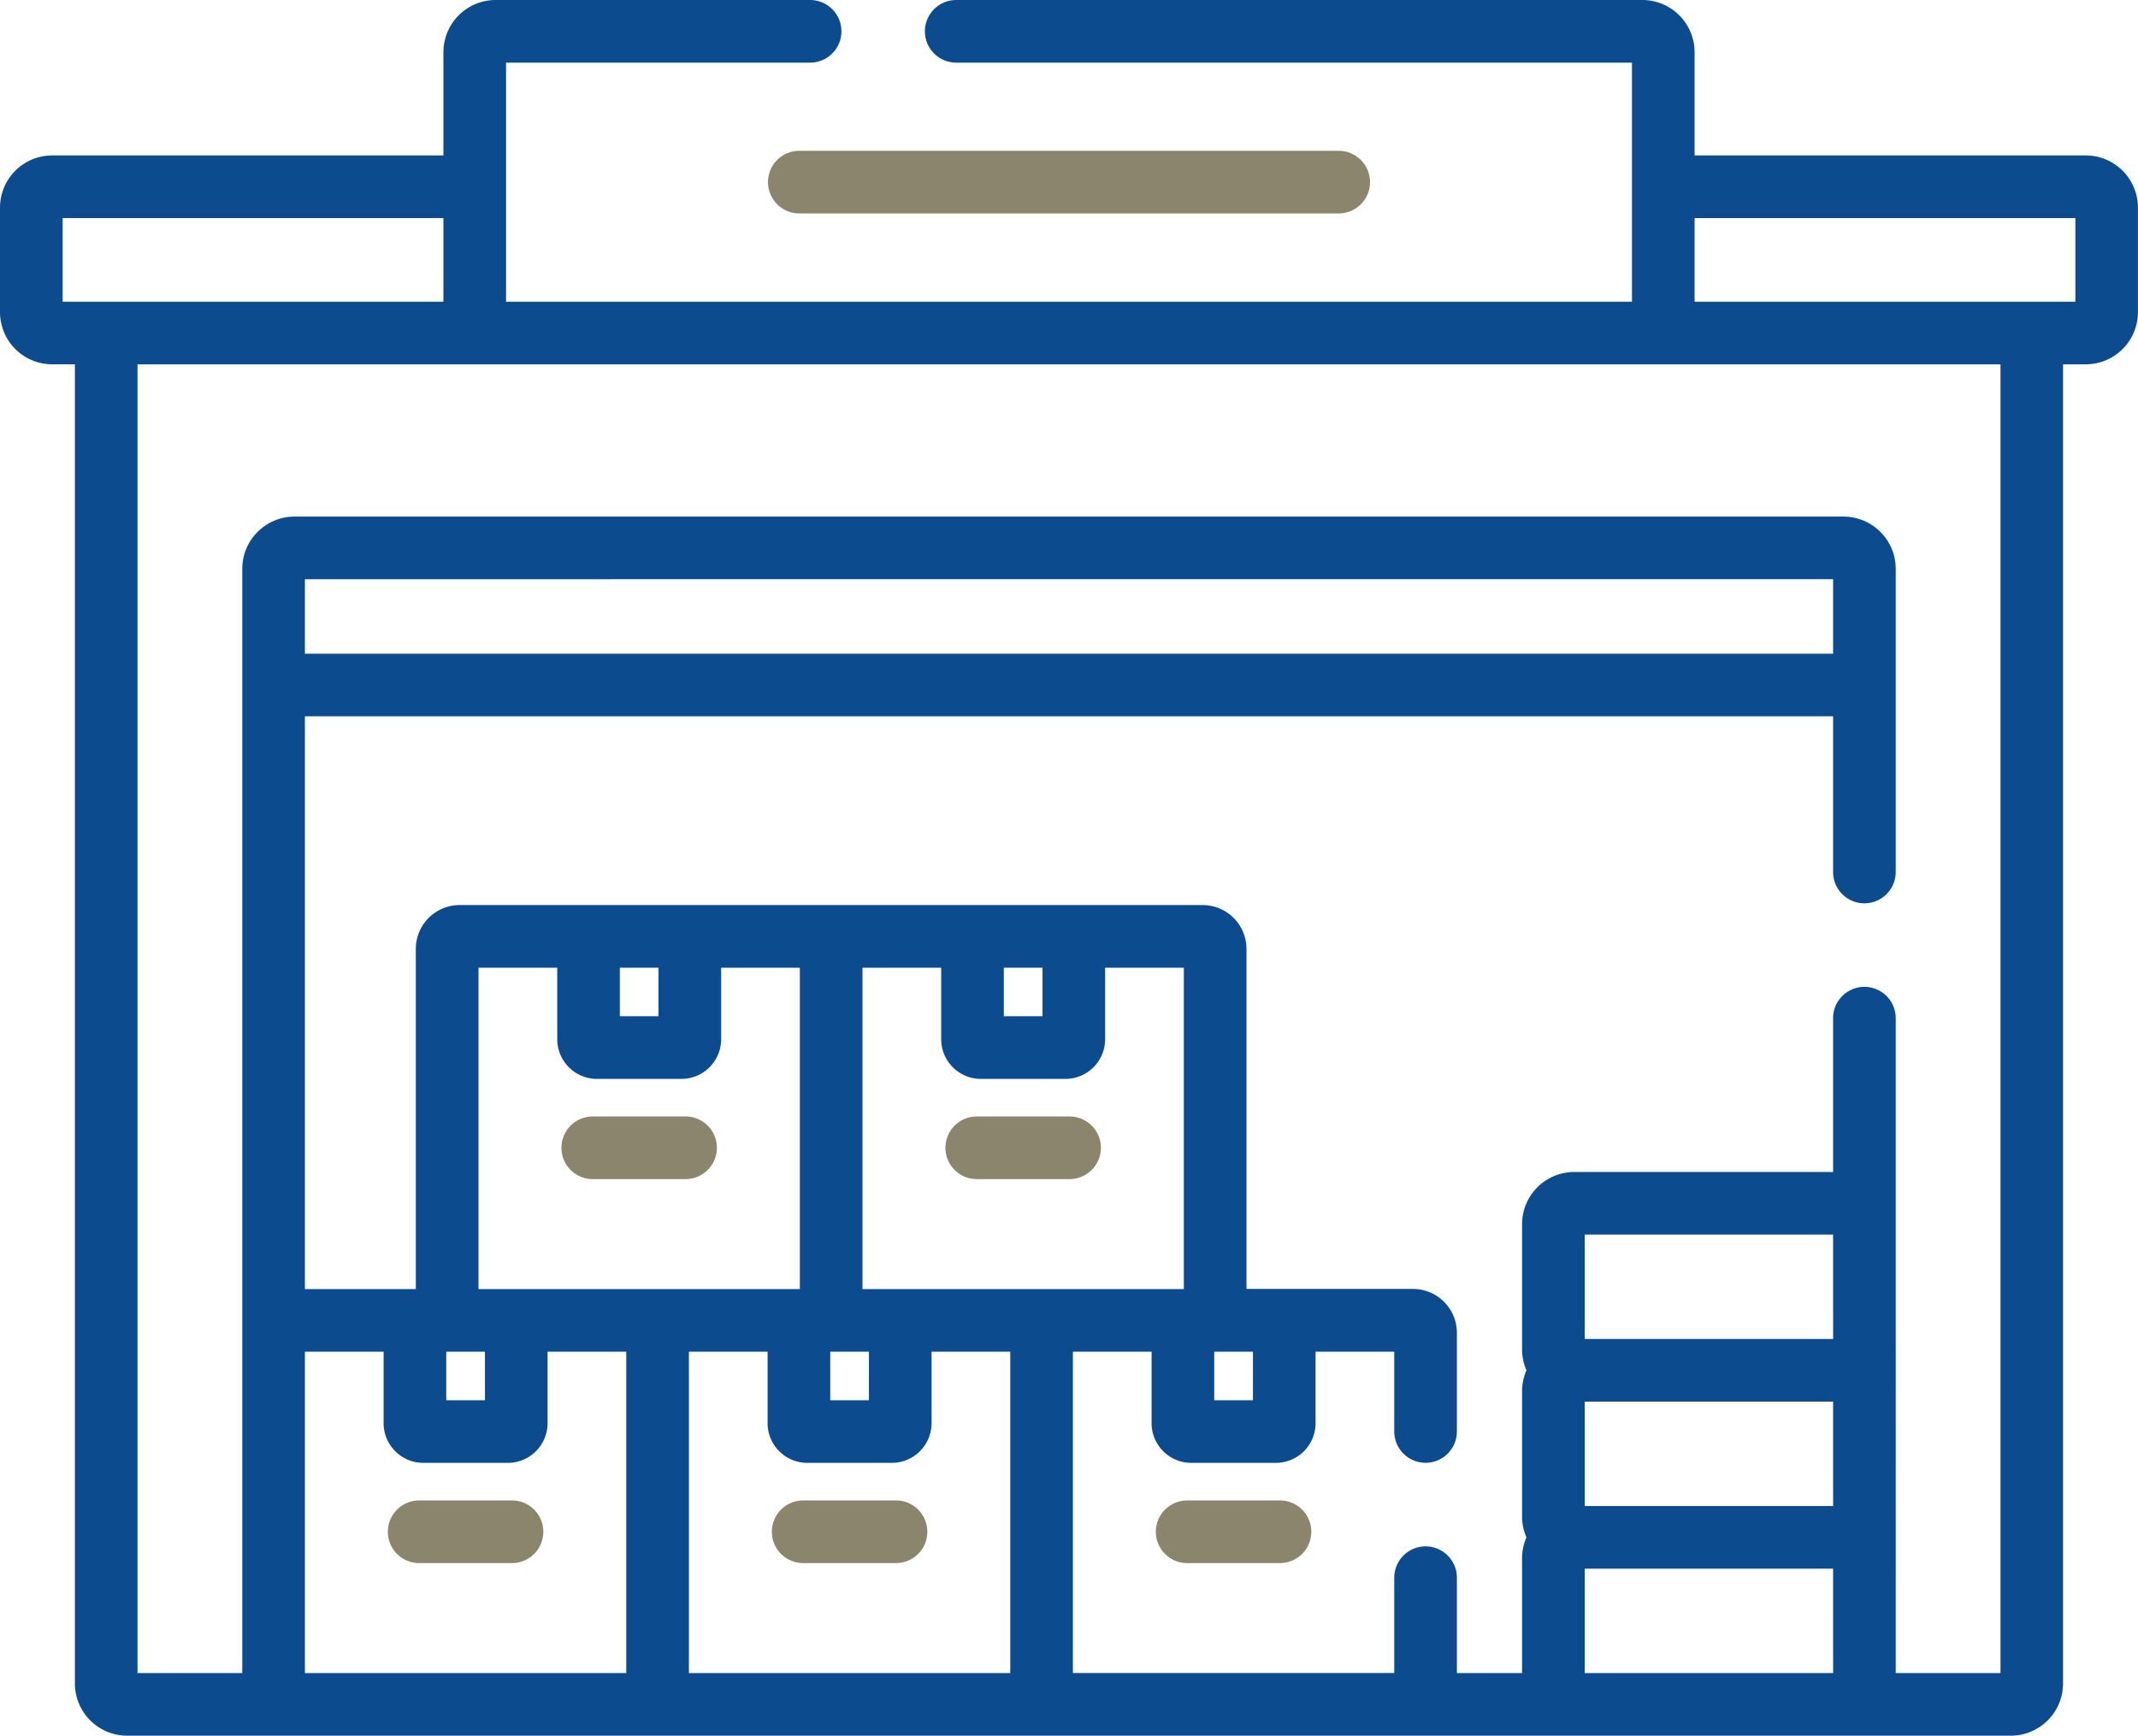 <?xml version="1.0" encoding="UTF-8"?>
<svg xmlns="http://www.w3.org/2000/svg" width="160.76" height="130.513" viewBox="0 0 160.76 130.513">
  <defs>
    <style>
      .cls-1 {
        fill: #0c4c8e;
      }

      .cls-2 {
        fill: #8c856e;
      }
    </style>
  </defs>
  <g id="Gruppe_178" data-name="Gruppe 178" transform="translate(-29292 -386)">
    <path id="Pfad_363" data-name="Pfad 363" class="cls-1" d="M156.836,59.854H127.419V52.092a3.929,3.929,0,0,0-3.925-3.925H71.9a2.355,2.355,0,0,0,0,4.71H122.71V70.853H38.051V52.877H60.913a2.355,2.355,0,1,0,0-4.71H37.266a3.929,3.929,0,0,0-3.925,3.925v7.762H3.925A3.929,3.929,0,0,0,0,63.778v7.859a3.929,3.929,0,0,0,3.925,3.925H5.631v99.192a3.929,3.929,0,0,0,3.925,3.925H151.2a3.929,3.929,0,0,0,3.925-3.925V75.563h1.706a3.929,3.929,0,0,0,3.925-3.925V63.779A3.929,3.929,0,0,0,156.836,59.854ZM4.71,64.564H33.341v6.289H4.71ZM47.09,173.97H22.927V149.807h5.917v5.376a2.986,2.986,0,0,0,2.983,2.983H38.19a2.986,2.986,0,0,0,2.983-2.983v-5.377H47.09Zm-2.211-44.677h6.363a2.986,2.986,0,0,0,2.983-2.983v-5.376h5.917V145.1H35.979V120.934H41.9v5.376A2.986,2.986,0,0,0,44.879,129.294Zm1.727-4.71v-3.649h2.909v3.649ZM36.463,149.807v3.65H33.554v-3.65h2.909Zm39.5,24.163H51.8V149.807h5.917v5.376a2.986,2.986,0,0,0,2.983,2.983h6.363a2.986,2.986,0,0,0,2.983-2.983v-5.377h5.917Zm-2.211-44.677h6.363a2.986,2.986,0,0,0,2.983-2.983v-5.376h5.917V145.1H64.852V120.934h5.917v5.376a2.986,2.986,0,0,0,2.983,2.983Zm1.727-4.71v-3.649h2.909v3.649ZM65.336,149.807v3.65H62.427v-3.65h2.909Zm72.5,24.163H119.157v-7.85h18.676Zm0-12.559H119.157v-7.85h18.676Zm0-12.559H119.157V141h18.676ZM150.42,173.97h-7.877V124.727a2.355,2.355,0,0,0-4.71,0v11.565H118.372a3.929,3.929,0,0,0-3.925,3.925v9.42a3.9,3.9,0,0,0,.33,1.57,3.9,3.9,0,0,0-.33,1.57v9.42a3.9,3.9,0,0,0,.33,1.57,3.9,3.9,0,0,0-.33,1.57v8.635h-4.9V166.8a2.355,2.355,0,0,0-4.71,0v7.169H80.673V149.807H86.59v5.376a2.986,2.986,0,0,0,2.983,2.983h6.364a2.986,2.986,0,0,0,2.983-2.983v-5.377h5.917v6a2.355,2.355,0,1,0,4.71,0v-7.418a3.3,3.3,0,0,0-3.3-3.3H93.725V119.521a3.3,3.3,0,0,0-3.3-3.3H34.566a3.3,3.3,0,0,0-3.3,3.3V145.1H22.927V102.029H137.833v11.708a2.355,2.355,0,1,0,4.71,0v-22.8a3.929,3.929,0,0,0-3.925-3.925H22.142a3.929,3.929,0,0,0-3.925,3.925V173.97H10.34V75.563H150.42ZM91.3,153.457v-3.65h2.91v3.65ZM22.927,97.32v-5.6H137.833v5.6ZM156.051,70.853H127.419V64.563h28.632Z" transform="translate(29292 337.833)"></path>
    <path id="Pfad_364" data-name="Pfad 364" class="cls-2" d="M102.217,407.5h-6.98a2.355,2.355,0,1,0,0,4.71h6.98a2.355,2.355,0,1,0,0-4.71Z" transform="translate(29228.281 91.325)"></path>
    <path id="Pfad_365" data-name="Pfad 365" class="cls-2" d="M194.173,407.5h-6.98a2.355,2.355,0,1,0,0,4.71h6.98a2.355,2.355,0,1,0,0-4.71Z" transform="translate(29165.199 91.325)"></path>
    <path id="Pfad_366" data-name="Pfad 366" class="cls-2" d="M286.129,407.5h-6.98a2.355,2.355,0,1,0,0,4.71h6.98a2.355,2.355,0,1,0,0-4.71Z" transform="translate(29102.115 91.325)"></path>
    <path id="Pfad_367" data-name="Pfad 367" class="cls-2" d="M136.806,320.254h6.98a2.355,2.355,0,1,0,0-4.71h-6.98a2.355,2.355,0,1,0,0,4.71Z" transform="translate(29199.764 154.408)"></path>
    <path id="Pfad_368" data-name="Pfad 368" class="cls-2" d="M228.762,320.254h6.98a2.355,2.355,0,0,0,0-4.71h-6.98a2.355,2.355,0,0,0,0,4.71Z" transform="translate(29136.682 154.408)"></path>
    <path id="Pfad_369" data-name="Pfad 369" class="cls-2" d="M183.912,86.648A2.355,2.355,0,0,0,186.267,89h40.559a2.355,2.355,0,0,0,0-4.71H186.267A2.355,2.355,0,0,0,183.912,86.648Z" transform="translate(29165.834 313.05)"></path>
  </g>
</svg>
